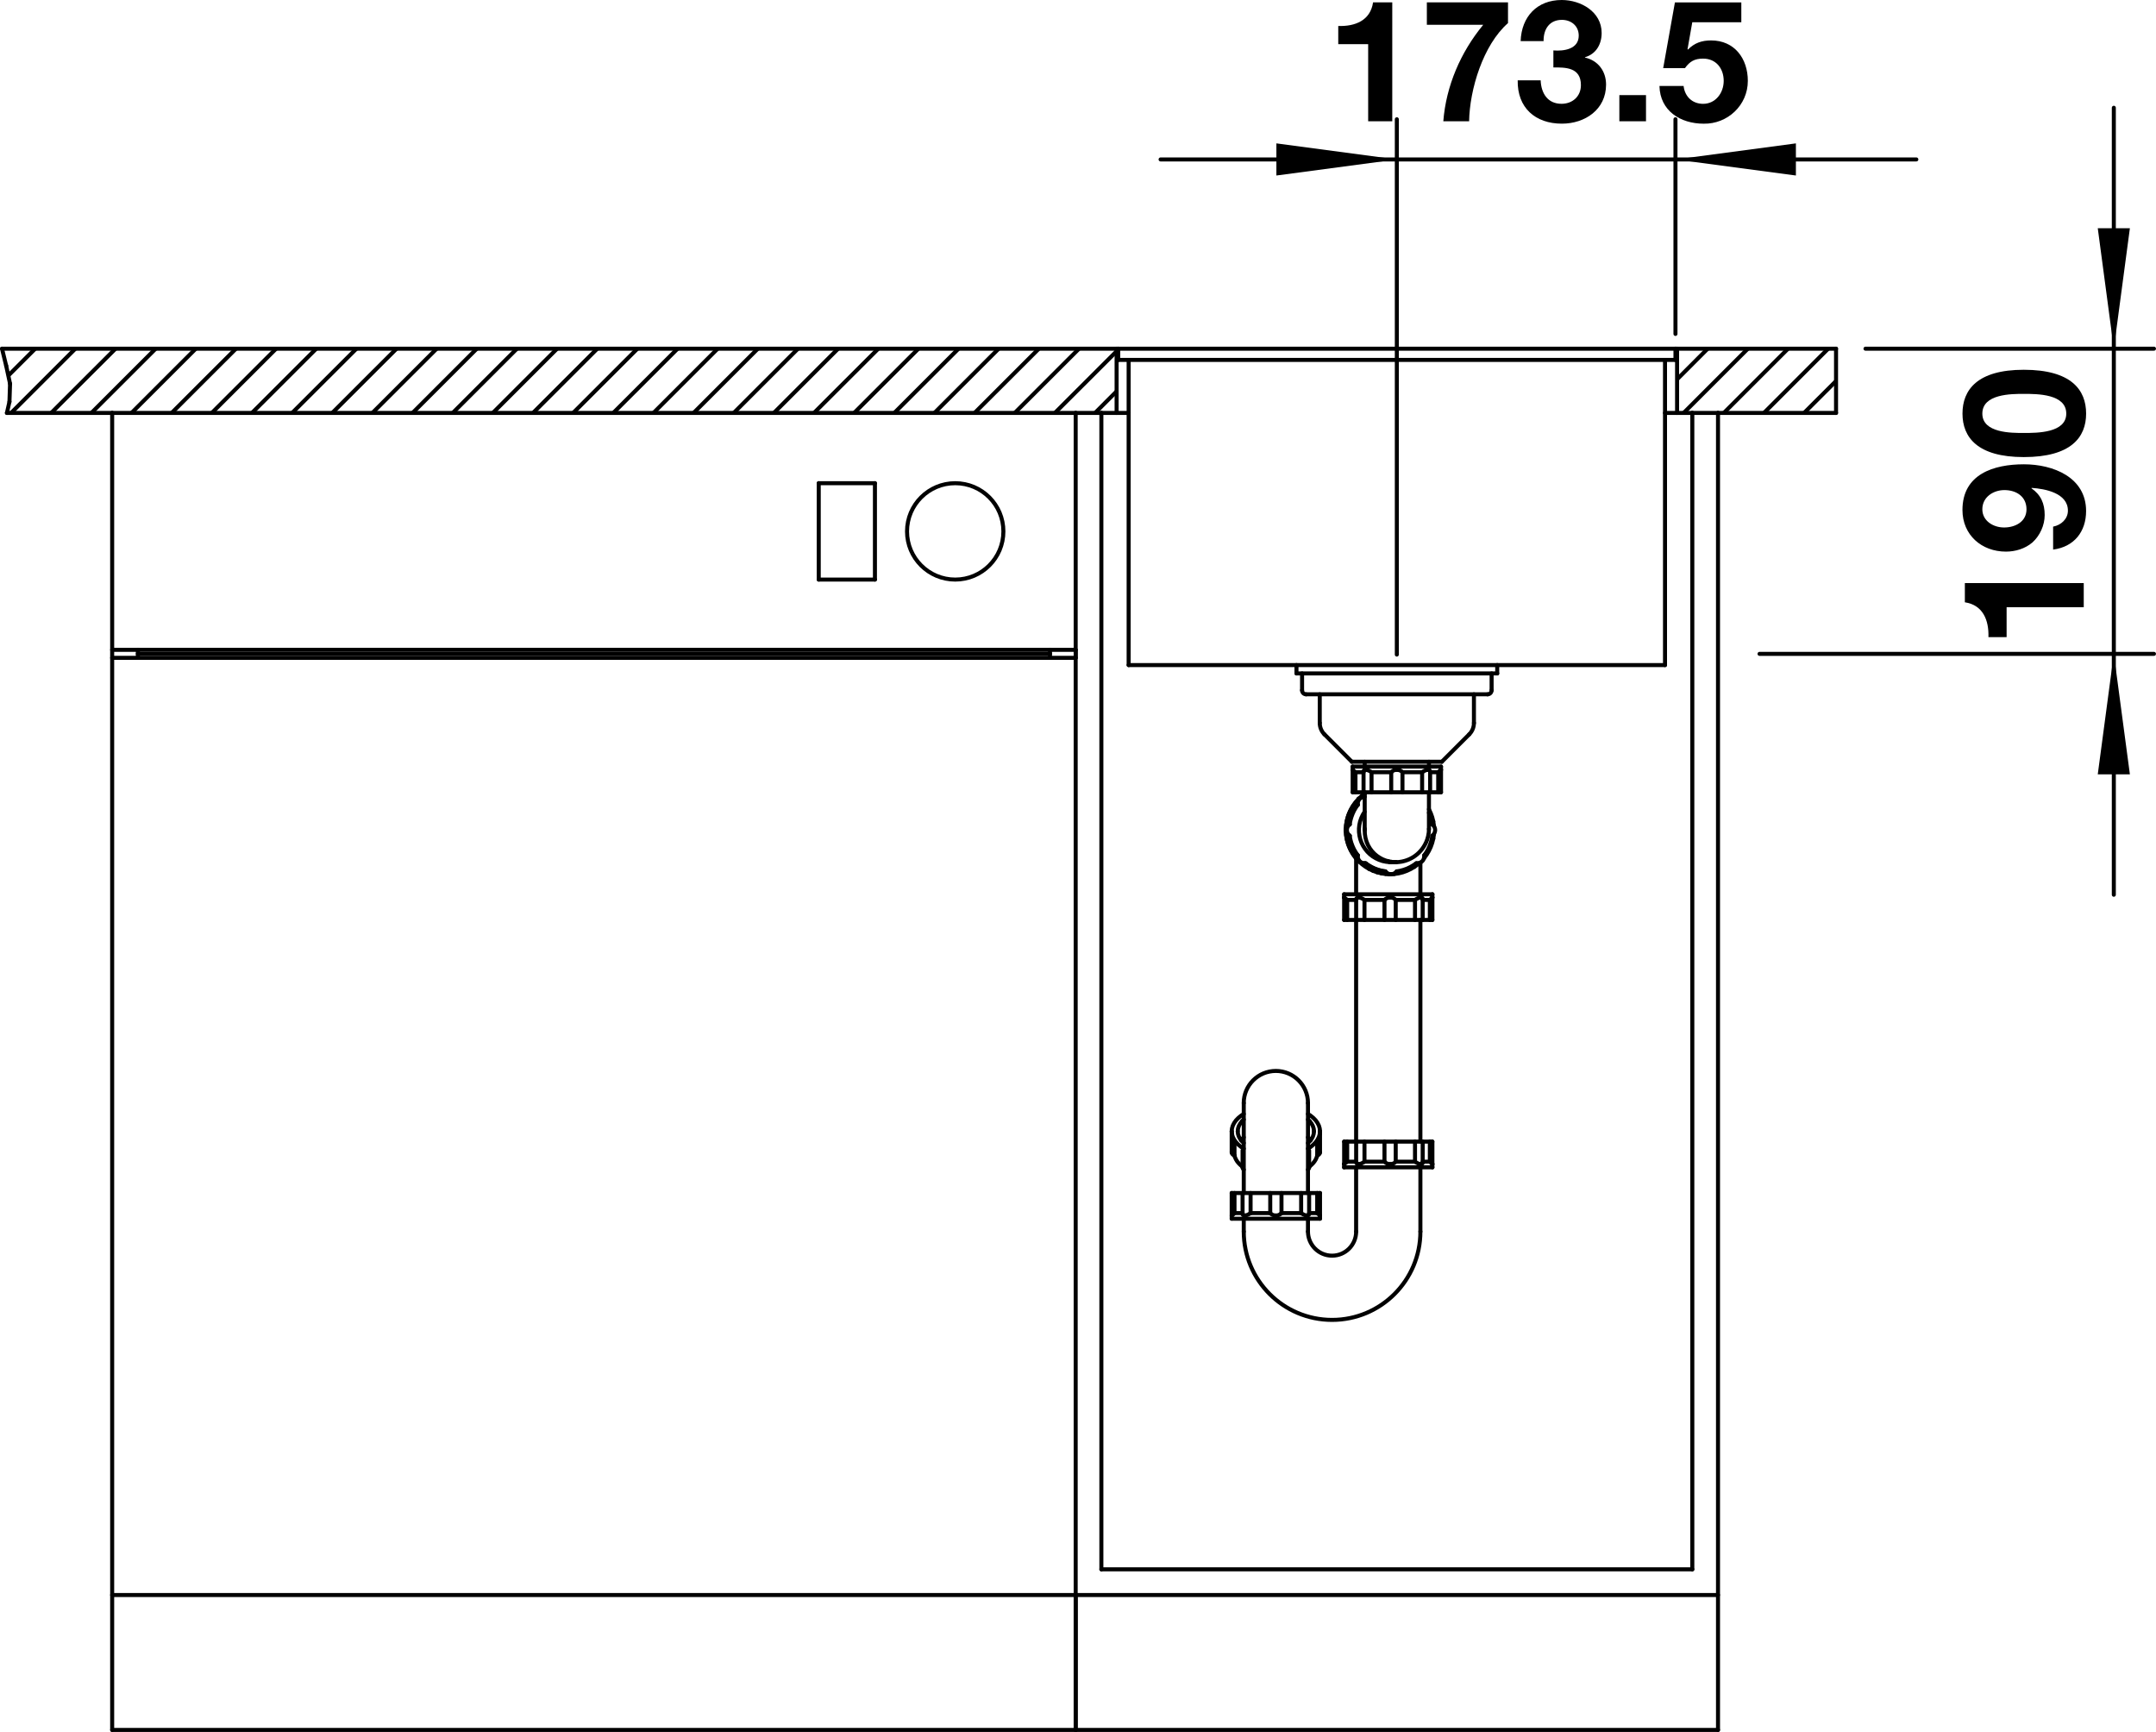 <?xml version="1.0" encoding="utf-8"?>
<!-- Generator: Adobe Illustrator 15.0.0, SVG Export Plug-In . SVG Version: 6.00 Build 0)  -->
<!DOCTYPE svg PUBLIC "-//W3C//DTD SVG 1.1//EN" "http://www.w3.org/Graphics/SVG/1.1/DTD/svg11.dtd">
<svg version="1.1" xmlns="http://www.w3.org/2000/svg" xmlns:xlink="http://www.w3.org/1999/xlink" x="0px" y="0px"
	 width="76.116px" height="61.135px" viewBox="0 0 76.116 61.135" enable-background="new 0 0 76.116 61.135" xml:space="preserve">
<g id="_x30_">
	<g>
		<g>
			<path d="M73.565,20.582v0.852h-2.723v1.055H70.2c0.02-0.594-0.191-1.133-0.832-1.229v-0.678H73.565z"/>
			<path d="M72.485,18.589c0.281-0.054,0.521-0.27,0.521-0.564c0-0.624-0.814-0.773-1.277-0.803l-0.012,0.012
				c0.336,0.234,0.469,0.54,0.469,0.948c0,0.359-0.168,0.726-0.432,0.965c-0.26,0.222-0.602,0.324-0.936,0.324
				c-0.859,0-1.535-0.587-1.535-1.469c0-1.271,1.109-1.613,2.17-1.613c1.031,0,2.195,0.456,2.195,1.649
				c0,0.726-0.42,1.265-1.164,1.361V18.589z M70.764,17.299c-0.391,0-0.779,0.246-0.779,0.678c0,0.408,0.383,0.642,0.768,0.642
				c0.395,0,0.791-0.204,0.791-0.642C71.543,17.521,71.178,17.299,70.764,17.299z"/>
			<path d="M69.284,14.599c0-0.839,0.527-1.547,2.164-1.547c1.674,0,2.201,0.708,2.201,1.547c0,0.833-0.527,1.535-2.201,1.535
				C69.811,16.134,69.284,15.433,69.284,14.599z M72.948,14.599c0-0.696-1.027-0.696-1.5-0.696c-0.438,0-1.463,0-1.463,0.696
				c0,0.689,1.025,0.684,1.463,0.684C71.92,15.283,72.948,15.283,72.948,14.599z"/>
		</g>
	</g>
	
		<line fill="none" stroke="#000000" stroke-width="0.142" stroke-linecap="round" stroke-linejoin="round" stroke-miterlimit="10" x1="62.119" y1="23.08" x2="76.044" y2="23.08"/>
	
		<line fill="none" stroke="#000000" stroke-width="0.142" stroke-linecap="round" stroke-linejoin="round" stroke-miterlimit="10" x1="65.86" y1="12.308" x2="76.044" y2="12.308"/>
	
		<line fill="none" stroke="#000000" stroke-width="0.142" stroke-linecap="round" stroke-linejoin="round" stroke-miterlimit="10" x1="74.627" y1="3.804" x2="74.627" y2="31.583"/>
	<polygon points="74.627,23.08 74.06,27.332 75.194,27.332 	"/>
	<polygon points="74.627,12.308 75.194,8.056 74.06,8.056 	"/>
	<g>
		<g>
			<path d="M49.154,4.281h-0.852V1.559h-1.056V0.917c0.594,0.019,1.134-0.191,1.229-0.833h0.678V4.281z"/>
			<path d="M53.239,0.815c-0.881,0.773-1.354,2.345-1.373,3.466h-0.911c0.097-1.247,0.612-2.44,1.409-3.406h-1.99V0.084h2.865V0.815
				z"/>
			<path d="M54.842,1.78c0.365,0.03,0.894-0.042,0.894-0.521c0-0.359-0.282-0.558-0.594-0.558c-0.432,0-0.653,0.318-0.647,0.75
				h-0.81C53.715,0.587,54.266,0,55.136,0c0.671,0,1.409,0.413,1.409,1.163c0,0.401-0.197,0.743-0.588,0.857v0.012
				c0.462,0.103,0.744,0.48,0.744,0.954c0,0.881-0.744,1.379-1.56,1.379c-0.941,0-1.577-0.563-1.56-1.529h0.811
				c0.018,0.456,0.246,0.828,0.737,0.828c0.384,0,0.684-0.259,0.684-0.66c0-0.636-0.558-0.624-0.972-0.624V1.78z"/>
			<path d="M57.17,3.357h0.941v0.924H57.17V3.357z"/>
			<path d="M61.477,0.785h-1.732l-0.168,0.953l0.012,0.013c0.234-0.234,0.486-0.324,0.822-0.324c0.826,0,1.295,0.642,1.295,1.428
				c0,0.863-0.72,1.528-1.56,1.511c-0.815,0-1.541-0.45-1.56-1.331h0.852c0.043,0.378,0.313,0.63,0.689,0.63
				c0.444,0,0.727-0.391,0.727-0.81c0-0.438-0.27-0.786-0.727-0.786c-0.305,0-0.473,0.102-0.641,0.336h-0.768l0.414-2.32h2.344
				V0.785z"/>
		</g>
	</g>
	
		<line fill="none" stroke="#000000" stroke-width="0.142" stroke-linecap="round" stroke-linejoin="round" stroke-miterlimit="10" x1="49.314" y1="23.105" x2="49.314" y2="4.21"/>
	
		<line fill="none" stroke="#000000" stroke-width="0.142" stroke-linecap="round" stroke-linejoin="round" stroke-miterlimit="10" x1="59.151" y1="11.787" x2="59.151" y2="4.21"/>
	
		<line fill="none" stroke="#000000" stroke-width="0.142" stroke-linecap="round" stroke-linejoin="round" stroke-miterlimit="10" x1="40.974" y1="5.628" x2="67.655" y2="5.628"/>
	<polygon points="49.314,5.628 45.062,5.061 45.062,6.195 	"/>
	<polygon points="59.151,5.628 63.403,6.195 63.403,5.061 	"/>
	
		<line fill="none" stroke="#000000" stroke-width="0.142" stroke-linecap="round" stroke-linejoin="round" stroke-miterlimit="10" x1="0.334" y1="14.18" x2="0.244" y2="14.576"/>
	
		<line fill="none" stroke="#000000" stroke-width="0.142" stroke-linecap="round" stroke-linejoin="round" stroke-miterlimit="10" x1="0.355" y1="13.545" x2="0.334" y2="14.18"/>
	
		<line fill="none" stroke="#000000" stroke-width="0.142" stroke-linecap="round" stroke-linejoin="round" stroke-miterlimit="10" x1="0.071" y1="12.308" x2="0.218" y2="12.91"/>
	
		<line fill="none" stroke="#000000" stroke-width="0.142" stroke-linecap="round" stroke-linejoin="round" stroke-miterlimit="10" x1="0.218" y1="12.91" x2="0.355" y2="13.545"/>
</g>
<g id="SPUELMASCHINE">
	
		<line fill="none" stroke="#000000" stroke-width="0.142" stroke-linecap="round" stroke-linejoin="round" stroke-miterlimit="10" x1="3.96" y1="61.064" x2="3.96" y2="14.576"/>
	
		<line fill="none" stroke="#000000" stroke-width="0.142" stroke-linecap="round" stroke-linejoin="round" stroke-miterlimit="10" x1="4.867" y1="22.938" x2="4.867" y2="23.221"/>
	
		<line fill="none" stroke="#000000" stroke-width="0.142" stroke-linecap="round" stroke-linejoin="round" stroke-miterlimit="10" x1="3.96" y1="61.064" x2="37.976" y2="61.064"/>
	
		<line fill="none" stroke="#000000" stroke-width="0.142" stroke-linecap="round" stroke-linejoin="round" stroke-miterlimit="10" x1="3.96" y1="56.301" x2="37.976" y2="56.301"/>
	
		<line fill="none" stroke="#000000" stroke-width="0.142" stroke-linecap="round" stroke-linejoin="round" stroke-miterlimit="10" x1="28.905" y1="17.056" x2="28.905" y2="20.458"/>
	
		<line fill="none" stroke="#000000" stroke-width="0.142" stroke-linecap="round" stroke-linejoin="round" stroke-miterlimit="10" x1="30.889" y1="20.458" x2="30.889" y2="17.056"/>
	
		<line fill="none" stroke="#000000" stroke-width="0.142" stroke-linecap="round" stroke-linejoin="round" stroke-miterlimit="10" x1="37.069" y1="22.938" x2="37.069" y2="23.221"/>
	
		<line fill="none" stroke="#000000" stroke-width="0.142" stroke-linecap="round" stroke-linejoin="round" stroke-miterlimit="10" x1="37.976" y1="61.064" x2="37.976" y2="14.576"/>
	
		<line fill="none" stroke="#000000" stroke-width="0.142" stroke-linecap="round" stroke-linejoin="round" stroke-miterlimit="10" x1="37.976" y1="23.221" x2="3.96" y2="23.221"/>
	
		<line fill="none" stroke="#000000" stroke-width="0.142" stroke-linecap="round" stroke-linejoin="round" stroke-miterlimit="10" x1="4.867" y1="23.08" x2="37.069" y2="23.08"/>
	
		<line fill="none" stroke="#000000" stroke-width="0.142" stroke-linecap="round" stroke-linejoin="round" stroke-miterlimit="10" x1="3.96" y1="22.938" x2="37.976" y2="22.938"/>
	
		<line fill="none" stroke="#000000" stroke-width="0.142" stroke-linecap="round" stroke-linejoin="round" stroke-miterlimit="10" x1="28.905" y1="20.458" x2="30.889" y2="20.458"/>
	
		<line fill="none" stroke="#000000" stroke-width="0.142" stroke-linecap="round" stroke-linejoin="round" stroke-miterlimit="10" x1="30.889" y1="17.056" x2="28.905" y2="17.056"/>
	
		<line fill="none" stroke="#000000" stroke-width="0.142" stroke-linecap="round" stroke-linejoin="round" stroke-miterlimit="10" x1="37.976" y1="14.576" x2="3.96" y2="14.576"/>
	
		<path fill="none" stroke="#000000" stroke-width="0.142" stroke-linecap="round" stroke-linejoin="round" stroke-miterlimit="10" d="
		M35.424,18.757c0-0.939-0.761-1.701-1.701-1.701c-0.939,0-1.701,0.762-1.701,1.701c0,0.939,0.762,1.701,1.701,1.701
		C34.664,20.458,35.424,19.696,35.424,18.757L35.424,18.757z"/>
</g>
<g id="UNTERSCHRANK">
	
		<line fill="none" stroke="#000000" stroke-width="0.142" stroke-linecap="round" stroke-linejoin="round" stroke-miterlimit="10" x1="37.976" y1="61.064" x2="60.653" y2="61.064"/>
	
		<line fill="none" stroke="#000000" stroke-width="0.142" stroke-linecap="round" stroke-linejoin="round" stroke-miterlimit="10" x1="60.653" y1="56.301" x2="37.976" y2="56.301"/>
	
		<line fill="none" stroke="#000000" stroke-width="0.142" stroke-linecap="round" stroke-linejoin="round" stroke-miterlimit="10" x1="38.883" y1="55.394" x2="59.746" y2="55.394"/>
	
		<line fill="none" stroke="#000000" stroke-width="0.142" stroke-linecap="round" stroke-linejoin="round" stroke-miterlimit="10" x1="37.976" y1="22.938" x2="37.976" y2="23.221"/>
	
		<line fill="none" stroke="#000000" stroke-width="0.142" stroke-linecap="round" stroke-linejoin="round" stroke-miterlimit="10" x1="37.976" y1="61.064" x2="37.976" y2="56.301"/>
	
		<line fill="none" stroke="#000000" stroke-width="0.142" stroke-linecap="round" stroke-linejoin="round" stroke-miterlimit="10" x1="38.883" y1="14.576" x2="38.883" y2="55.394"/>
	
		<line fill="none" stroke="#000000" stroke-width="0.142" stroke-linecap="round" stroke-linejoin="round" stroke-miterlimit="10" x1="60.653" y1="14.576" x2="59.746" y2="14.576"/>
	
		<line fill="none" stroke="#000000" stroke-width="0.142" stroke-linecap="round" stroke-linejoin="round" stroke-miterlimit="10" x1="38.883" y1="14.576" x2="37.976" y2="14.576"/>
	
		<line fill="none" stroke="#000000" stroke-width="0.142" stroke-linecap="round" stroke-linejoin="round" stroke-miterlimit="10" x1="59.746" y1="14.576" x2="59.746" y2="55.394"/>
	
		<line fill="none" stroke="#000000" stroke-width="0.142" stroke-linecap="round" stroke-linejoin="round" stroke-miterlimit="10" x1="60.653" y1="61.064" x2="60.653" y2="14.576"/>
</g>
<g id="ABLAUFGARNITUR">
	
		<polyline fill="none" stroke="#000000" stroke-width="0.142" stroke-linecap="round" stroke-linejoin="round" stroke-miterlimit="10" points="
		50.162,41.09 50.179,41.089 50.194,41.085 50.207,41.08 50.216,41.071 50.223,41.059 50.227,41.043 50.227,41.035 	"/>
	
		<polyline fill="none" stroke="#000000" stroke-width="0.142" stroke-linecap="round" stroke-linejoin="round" stroke-miterlimit="10" points="
		46.146,42.905 46.164,42.904 46.179,42.9 46.193,42.894 46.204,42.884 46.212,42.873 46.217,42.858 46.218,42.842 	"/>
	
		<polyline fill="none" stroke="#000000" stroke-width="0.142" stroke-linecap="round" stroke-linejoin="round" stroke-miterlimit="10" points="
		43.941,42.905 43.96,42.904 43.983,42.9 44.007,42.894 44.034,42.884 44.061,42.873 44.09,42.858 44.12,42.84 44.151,42.82 	"/>
	
		<polyline fill="none" stroke="#000000" stroke-width="0.142" stroke-linecap="round" stroke-linejoin="round" stroke-miterlimit="10" points="
		45.043,42.905 45.07,42.904 45.097,42.9 45.124,42.894 45.15,42.884 45.175,42.873 45.2,42.858 45.221,42.84 45.242,42.82 	"/>
	
		<line fill="none" stroke="#000000" stroke-width="0.142" stroke-linecap="round" stroke-linejoin="round" stroke-miterlimit="10" x1="43.484" y1="43.018" x2="46.602" y2="43.018"/>
	
		<line fill="none" stroke="#000000" stroke-width="0.142" stroke-linecap="round" stroke-linejoin="round" stroke-miterlimit="10" x1="44.845" y1="42.82" x2="44.151" y2="42.82"/>
	
		<line fill="none" stroke="#000000" stroke-width="0.142" stroke-linecap="round" stroke-linejoin="round" stroke-miterlimit="10" x1="43.583" y1="42.82" x2="43.868" y2="42.82"/>
	
		<line fill="none" stroke="#000000" stroke-width="0.142" stroke-linecap="round" stroke-linejoin="round" stroke-miterlimit="10" x1="45.242" y1="42.82" x2="45.936" y2="42.82"/>
	
		<line fill="none" stroke="#000000" stroke-width="0.142" stroke-linecap="round" stroke-linejoin="round" stroke-miterlimit="10" x1="46.218" y1="42.82" x2="46.503" y2="42.82"/>
	
		<line fill="none" stroke="#000000" stroke-width="0.142" stroke-linecap="round" stroke-linejoin="round" stroke-miterlimit="10" x1="43.484" y1="42.111" x2="46.602" y2="42.111"/>
	
		<polyline fill="none" stroke="#000000" stroke-width="0.142" stroke-linecap="round" stroke-linejoin="round" stroke-miterlimit="10" points="
		47.959,41.09 47.98,41.089 48.003,41.085 48.028,41.08 48.054,41.071 48.083,41.059 48.112,41.043 48.142,41.026 48.172,41.005 	
		"/>
	
		<polyline fill="none" stroke="#000000" stroke-width="0.142" stroke-linecap="round" stroke-linejoin="round" stroke-miterlimit="10" points="
		49.081,41.09 49.108,41.089 49.134,41.085 49.161,41.08 49.186,41.071 49.211,41.059 49.235,41.043 49.256,41.026 49.275,41.005 	
		"/>
	
		<line fill="none" stroke="#000000" stroke-width="0.142" stroke-linecap="round" stroke-linejoin="round" stroke-miterlimit="10" x1="47.453" y1="41.205" x2="50.571" y2="41.205"/>
	
		<line fill="none" stroke="#000000" stroke-width="0.142" stroke-linecap="round" stroke-linejoin="round" stroke-miterlimit="10" x1="47.561" y1="41.005" x2="47.879" y2="41.005"/>
	
		<line fill="none" stroke="#000000" stroke-width="0.142" stroke-linecap="round" stroke-linejoin="round" stroke-miterlimit="10" x1="48.172" y1="41.005" x2="48.878" y2="41.005"/>
	
		<line fill="none" stroke="#000000" stroke-width="0.142" stroke-linecap="round" stroke-linejoin="round" stroke-miterlimit="10" x1="49.275" y1="41.005" x2="49.956" y2="41.005"/>
	
		<line fill="none" stroke="#000000" stroke-width="0.142" stroke-linecap="round" stroke-linejoin="round" stroke-miterlimit="10" x1="50.227" y1="41.005" x2="50.48" y2="41.005"/>
	
		<line fill="none" stroke="#000000" stroke-width="0.142" stroke-linecap="round" stroke-linejoin="round" stroke-miterlimit="10" x1="47.454" y1="40.297" x2="50.569" y2="40.297"/>
	
		<polyline fill="none" stroke="#000000" stroke-width="0.142" stroke-linecap="round" stroke-linejoin="round" stroke-miterlimit="10" points="
		49.307,30.759 49.432,30.737 49.553,30.704 49.672,30.661 49.787,30.607 49.896,30.544 50,30.472 	"/>
	
		<line fill="none" stroke="#000000" stroke-width="0.142" stroke-linecap="round" stroke-linejoin="round" stroke-miterlimit="10" x1="47.454" y1="41.09" x2="47.455" y2="41.09"/>
	
		<polyline fill="none" stroke="#000000" stroke-width="0.142" stroke-linecap="round" stroke-linejoin="round" stroke-miterlimit="10" points="
		43.583,40.79 43.548,40.771 43.521,40.75 43.5,40.727 43.489,40.702 43.484,40.676 	"/>
	
		<polyline fill="none" stroke="#000000" stroke-width="0.142" stroke-linecap="round" stroke-linejoin="round" stroke-miterlimit="10" points="
		45.936,42.82 45.976,42.847 46.016,42.869 46.053,42.885 46.088,42.896 46.119,42.903 46.146,42.905 	"/>
	
		<polyline fill="none" stroke="#000000" stroke-width="0.142" stroke-linecap="round" stroke-linejoin="round" stroke-miterlimit="10" points="
		49.226,30.85 49.377,30.828 49.526,30.791 49.669,30.739 49.807,30.674 49.939,30.595 	"/>
	
		<polyline fill="none" stroke="#000000" stroke-width="0.142" stroke-linecap="round" stroke-linejoin="round" stroke-miterlimit="10" points="
		49.109,30.857 49.155,30.854 49.199,30.841 49.24,30.821 49.275,30.793 49.307,30.759 	"/>
	
		<polyline fill="none" stroke="#000000" stroke-width="0.142" stroke-linecap="round" stroke-linejoin="round" stroke-miterlimit="10" points="
		47.959,31.68 47.94,31.681 47.923,31.685 47.909,31.691 47.897,31.7 47.887,31.712 47.881,31.727 47.878,31.744 	"/>
	
		<line fill="none" stroke="#000000" stroke-width="0.142" stroke-linecap="round" stroke-linejoin="round" stroke-miterlimit="10" x1="48.182" y1="30.474" x2="48.217" y2="30.472"/>
	
		<polyline fill="none" stroke="#000000" stroke-width="0.142" stroke-linecap="round" stroke-linejoin="round" stroke-miterlimit="10" points="
		50.162,31.68 50.143,31.681 50.122,31.685 50.098,31.691 50.073,31.7 50.044,31.712 50.016,31.727 49.986,31.744 49.956,31.765 	
		"/>
	
		<line fill="none" stroke="#000000" stroke-width="0.142" stroke-linecap="round" stroke-linejoin="round" stroke-miterlimit="10" x1="49.149" y1="30.854" x2="49.226" y2="30.85"/>
	
		<polyline fill="none" stroke="#000000" stroke-width="0.142" stroke-linecap="round" stroke-linejoin="round" stroke-miterlimit="10" points="
		49.081,31.68 49.054,31.681 49.027,31.685 49,31.691 48.973,31.7 48.948,31.712 48.922,31.727 48.899,31.744 48.878,31.765 	"/>
	
		<polyline fill="none" stroke="#000000" stroke-width="0.142" stroke-linecap="round" stroke-linejoin="round" stroke-miterlimit="10" points="
		50.035,30.474 50.046,30.474 50.091,30.467 50.135,30.453 50.174,30.43 50.209,30.401 50.24,30.366 50.261,30.326 50.276,30.282 
		50.283,30.238 50.281,30.191 	"/>
	
		<polyline fill="none" stroke="#000000" stroke-width="0.142" stroke-linecap="round" stroke-linejoin="round" stroke-miterlimit="10" points="
		49.293,30.432 49.307,30.432 49.368,30.429 49.429,30.422 49.489,30.413 49.549,30.399 49.609,30.383 49.669,30.363 49.729,30.34 
		49.79,30.312 49.85,30.28 49.911,30.244 49.97,30.202 50.031,30.154 50.09,30.1 50.148,30.039 50.204,29.973 50.255,29.9 
		50.305,29.818 50.35,29.727 50.389,29.625 50.42,29.511 50.442,29.383 50.448,29.262 	"/>
	
		<line fill="none" stroke="#000000" stroke-width="0.142" stroke-linecap="round" stroke-linejoin="round" stroke-miterlimit="10" x1="50.569" y1="32.473" x2="47.454" y2="32.473"/>
	
		<line fill="none" stroke="#000000" stroke-width="0.142" stroke-linecap="round" stroke-linejoin="round" stroke-miterlimit="10" x1="48.878" y1="31.765" x2="48.172" y2="31.765"/>
	
		<line fill="none" stroke="#000000" stroke-width="0.142" stroke-linecap="round" stroke-linejoin="round" stroke-miterlimit="10" x1="47.879" y1="31.765" x2="47.561" y2="31.765"/>
	
		<line fill="none" stroke="#000000" stroke-width="0.142" stroke-linecap="round" stroke-linejoin="round" stroke-miterlimit="10" x1="49.275" y1="31.765" x2="49.956" y2="31.765"/>
	
		<line fill="none" stroke="#000000" stroke-width="0.142" stroke-linecap="round" stroke-linejoin="round" stroke-miterlimit="10" x1="50.227" y1="31.765" x2="50.48" y2="31.765"/>
	
		<line fill="none" stroke="#000000" stroke-width="0.142" stroke-linecap="round" stroke-linejoin="round" stroke-miterlimit="10" x1="47.453" y1="31.566" x2="50.571" y2="31.566"/>
	
		<line fill="none" stroke="#000000" stroke-width="0.142" stroke-linecap="round" stroke-linejoin="round" stroke-miterlimit="10" x1="48.879" y1="30.759" x2="48.911" y2="30.759"/>
	
		<polyline fill="none" stroke="#000000" stroke-width="0.142" stroke-linecap="round" stroke-linejoin="round" stroke-miterlimit="10" points="
		46.177,39.321 46.262,39.375 46.363,39.457 46.448,39.544 46.514,39.637 46.563,39.734 46.592,39.833 46.602,39.933 	"/>
	
		<polyline fill="none" stroke="#000000" stroke-width="0.142" stroke-linecap="round" stroke-linejoin="round" stroke-miterlimit="10" points="
		43.868,41.186 43.797,41.127 43.735,41.065 43.681,41 43.638,40.931 43.605,40.862 43.583,40.79 	"/>
	
		<line fill="none" stroke="#000000" stroke-width="0.142" stroke-linecap="round" stroke-linejoin="round" stroke-miterlimit="10" x1="46.592" y1="42.896" x2="46.6" y2="42.903"/>
	
		<polyline fill="none" stroke="#000000" stroke-width="0.142" stroke-linecap="round" stroke-linejoin="round" stroke-miterlimit="10" points="
		46.503,42.82 46.534,42.847 46.559,42.869 46.592,42.896 	"/>
	
		<polyline fill="none" stroke="#000000" stroke-width="0.142" stroke-linecap="round" stroke-linejoin="round" stroke-miterlimit="10" points="
		44.845,42.82 44.872,42.847 44.903,42.869 44.937,42.885 44.972,42.896 45.007,42.903 45.043,42.905 	"/>
	
		<polyline fill="none" stroke="#000000" stroke-width="0.142" stroke-linecap="round" stroke-linejoin="round" stroke-miterlimit="10" points="
		48.211,27.173 48.194,27.174 48.178,27.178 48.165,27.184 48.154,27.193 48.145,27.205 48.14,27.22 48.139,27.235 	"/>
	
		<polyline fill="none" stroke="#000000" stroke-width="0.142" stroke-linecap="round" stroke-linejoin="round" stroke-miterlimit="10" points="
		50.417,27.173 50.397,27.174 50.375,27.178 50.35,27.184 50.325,27.193 50.296,27.205 50.267,27.22 50.238,27.237 50.207,27.258 	
		"/>
	
		<polyline fill="none" stroke="#000000" stroke-width="0.142" stroke-linecap="round" stroke-linejoin="round" stroke-miterlimit="10" points="
		49.314,27.173 49.288,27.174 49.26,27.178 49.234,27.184 49.208,27.193 49.182,27.205 49.159,27.22 49.136,27.237 49.116,27.258 	
		"/>
	
		<polyline fill="none" stroke="#000000" stroke-width="0.142" stroke-linecap="round" stroke-linejoin="round" stroke-miterlimit="10" points="
		48.182,28.124 48.17,28.124 48.125,28.13 48.083,28.145 48.042,28.167 48.007,28.196 47.978,28.231 47.956,28.271 47.941,28.315 
		47.935,28.36 47.937,28.406 	"/>
	
		<polyline fill="none" stroke="#000000" stroke-width="0.142" stroke-linecap="round" stroke-linejoin="round" stroke-miterlimit="10" points="
		48.15,28.124 48.144,28.124 48.103,28.128 48.065,28.138 48.03,28.153 47.999,28.173 47.972,28.196 	"/>
	
		<line fill="none" stroke="#000000" stroke-width="0.142" stroke-linecap="round" stroke-linejoin="round" stroke-miterlimit="10" x1="49.277" y1="30.433" x2="49.293" y2="30.433"/>
	
		<line fill="none" stroke="#000000" stroke-width="0.142" stroke-linecap="round" stroke-linejoin="round" stroke-miterlimit="10" x1="49.109" y1="30.433" x2="49.277" y2="30.433"/>
	
		<line fill="none" stroke="#000000" stroke-width="0.142" stroke-linecap="round" stroke-linejoin="round" stroke-miterlimit="10" x1="47.905" y1="30.191" x2="47.937" y2="30.191"/>
	
		<line fill="none" stroke="#000000" stroke-width="0.142" stroke-linecap="round" stroke-linejoin="round" stroke-miterlimit="10" x1="47.618" y1="29.497" x2="47.65" y2="29.497"/>
	
		<line fill="none" stroke="#000000" stroke-width="0.142" stroke-linecap="round" stroke-linejoin="round" stroke-miterlimit="10" x1="47.618" y1="29.1" x2="47.65" y2="29.1"/>
	
		<line fill="none" stroke="#000000" stroke-width="0.142" stroke-linecap="round" stroke-linejoin="round" stroke-miterlimit="10" x1="47.905" y1="28.406" x2="47.937" y2="28.406"/>
	
		<line fill="none" stroke="#000000" stroke-width="0.142" stroke-linecap="round" stroke-linejoin="round" stroke-miterlimit="10" x1="50.874" y1="27.966" x2="47.755" y2="27.966"/>
	
		<line fill="none" stroke="#000000" stroke-width="0.142" stroke-linecap="round" stroke-linejoin="round" stroke-miterlimit="10" x1="49.109" y1="30.433" x2="49.058" y2="30.432"/>
	
		<line fill="none" stroke="#000000" stroke-width="0.142" stroke-linecap="round" stroke-linejoin="round" stroke-miterlimit="10" x1="49.226" y1="30.432" x2="49.277" y2="30.433"/>
	
		<line fill="none" stroke="#000000" stroke-width="0.142" stroke-linecap="round" stroke-linejoin="round" stroke-miterlimit="10" x1="48.92" y1="30.85" x2="49.069" y2="30.857"/>
	
		<line fill="none" stroke="#000000" stroke-width="0.142" stroke-linecap="round" stroke-linejoin="round" stroke-miterlimit="10" x1="50" y1="30.472" x2="50.035" y2="30.474"/>
	
		<line fill="none" stroke="#000000" stroke-width="0.142" stroke-linecap="round" stroke-linejoin="round" stroke-miterlimit="10" x1="49.121" y1="30.422" x2="49.226" y2="30.432"/>
	
		<polyline fill="none" stroke="#000000" stroke-width="0.142" stroke-linecap="round" stroke-linejoin="round" stroke-miterlimit="10" points="
		49.058,30.432 48.931,30.418 48.808,30.392 48.688,30.351 48.573,30.297 48.464,30.231 48.364,30.153 48.273,30.064 48.193,29.966 
		48.124,29.859 48.067,29.745 48.024,29.625 47.995,29.502 47.979,29.375 47.977,29.249 47.99,29.122 48.016,28.998 48.057,28.877 
		48.111,28.762 48.177,28.653 	"/>
	
		<line fill="none" stroke="#000000" stroke-width="0.142" stroke-linecap="round" stroke-linejoin="round" stroke-miterlimit="10" x1="48.77" y1="30.828" x2="48.92" y2="30.85"/>
	
		<polyline fill="none" stroke="#000000" stroke-width="0.142" stroke-linecap="round" stroke-linejoin="round" stroke-miterlimit="10" points="
		49.956,41.005 49.997,41.033 50.036,41.054 50.073,41.071 50.106,41.083 50.136,41.088 50.162,41.09 	"/>
	
		<polyline fill="none" stroke="#000000" stroke-width="0.142" stroke-linecap="round" stroke-linejoin="round" stroke-miterlimit="10" points="
		46.177,40.145 46.235,40.201 46.271,40.247 	"/>
	
		<line fill="none" stroke="#000000" stroke-width="0.142" stroke-linecap="round" stroke-linejoin="round" stroke-miterlimit="10" x1="46.177" y1="39.518" x2="46.235" y2="39.574"/>
	
		<polyline fill="none" stroke="#000000" stroke-width="0.142" stroke-linecap="round" stroke-linejoin="round" stroke-miterlimit="10" points="
		43.91,41.286 43.889,41.265 43.875,41.24 43.869,41.214 43.868,41.208 	"/>
	
		<polyline fill="none" stroke="#000000" stroke-width="0.142" stroke-linecap="round" stroke-linejoin="round" stroke-miterlimit="10" points="
		47.972,28.196 47.954,28.216 47.938,28.239 47.925,28.263 47.915,28.289 47.907,28.316 47.903,28.346 47.902,28.375 47.905,28.406 
			"/>
	
		<line fill="none" stroke="#000000" stroke-width="0.142" stroke-linecap="round" stroke-linejoin="round" stroke-miterlimit="10" x1="51.87" y1="25.921" x2="50.902" y2="26.889"/>
	
		<polyline fill="none" stroke="#000000" stroke-width="0.142" stroke-linecap="round" stroke-linejoin="round" stroke-miterlimit="10" points="
		47.65,29.1 47.616,29.132 47.588,29.168 47.568,29.209 47.555,29.253 47.551,29.299 47.555,29.344 47.568,29.388 47.588,29.43 
		47.616,29.465 47.65,29.497 	"/>
	
		<polyline fill="none" stroke="#000000" stroke-width="0.142" stroke-linecap="round" stroke-linejoin="round" stroke-miterlimit="10" points="
		47.972,28.196 48.085,28.094 48.18,28.023 	"/>
	
		<polyline fill="none" stroke="#000000" stroke-width="0.142" stroke-linecap="round" stroke-linejoin="round" stroke-miterlimit="10" points="
		47.967,28.196 48.097,28.08 48.178,28.022 	"/>
	
		<polyline fill="none" stroke="#000000" stroke-width="0.142" stroke-linecap="round" stroke-linejoin="round" stroke-miterlimit="10" points="
		50.819,27.22 50.798,27.237 50.775,27.258 	"/>
	
		<polyline fill="none" stroke="#000000" stroke-width="0.142" stroke-linecap="round" stroke-linejoin="round" stroke-miterlimit="10" points="
		47.618,29.1 47.586,29.127 47.561,29.159 47.541,29.192 47.527,29.228 47.518,29.263 47.516,29.299 	"/>
	
		<line fill="none" stroke="#000000" stroke-width="0.142" stroke-linecap="round" stroke-linejoin="round" stroke-miterlimit="10" x1="50.849" y1="27.193" x2="50.819" y2="27.22"/>
	
		<line fill="none" stroke="#000000" stroke-width="0.142" stroke-linecap="round" stroke-linejoin="round" stroke-miterlimit="10" x1="50.872" y1="27.174" x2="50.849" y2="27.193"/>
	
		<line fill="none" stroke="#000000" stroke-width="0.142" stroke-linecap="round" stroke-linejoin="round" stroke-miterlimit="10" x1="50.874" y1="27.173" x2="50.872" y2="27.174"/>
	
		<line fill="none" stroke="#000000" stroke-width="0.142" stroke-linecap="round" stroke-linejoin="round" stroke-miterlimit="10" x1="49.939" y1="30.595" x2="50.061" y2="30.504"/>
	
		<line fill="none" stroke="#000000" stroke-width="0.142" stroke-linecap="round" stroke-linejoin="round" stroke-miterlimit="10" x1="47.455" y1="31.68" x2="47.454" y2="31.68"/>
	
		<line fill="none" stroke="#000000" stroke-width="0.142" stroke-linecap="round" stroke-linejoin="round" stroke-miterlimit="10" x1="47.854" y1="27.258" x2="48.139" y2="27.258"/>
	
		<line fill="none" stroke="#000000" stroke-width="0.142" stroke-linecap="round" stroke-linejoin="round" stroke-miterlimit="10" x1="48.421" y1="27.258" x2="49.116" y2="27.258"/>
	
		<line fill="none" stroke="#000000" stroke-width="0.142" stroke-linecap="round" stroke-linejoin="round" stroke-miterlimit="10" x1="49.513" y1="27.258" x2="50.207" y2="27.258"/>
	
		<line fill="none" stroke="#000000" stroke-width="0.142" stroke-linecap="round" stroke-linejoin="round" stroke-miterlimit="10" x1="50.49" y1="27.258" x2="50.775" y2="27.258"/>
	
		<line fill="none" stroke="#000000" stroke-width="0.142" stroke-linecap="round" stroke-linejoin="round" stroke-miterlimit="10" x1="47.755" y1="27.059" x2="50.874" y2="27.059"/>
	
		<line fill="none" stroke="#000000" stroke-width="0.142" stroke-linecap="round" stroke-linejoin="round" stroke-miterlimit="10" x1="47.727" y1="26.889" x2="50.902" y2="26.889"/>
	
		<line fill="none" stroke="#000000" stroke-width="0.142" stroke-linecap="round" stroke-linejoin="round" stroke-miterlimit="10" x1="49.015" y1="30.401" x2="49.121" y2="30.422"/>
	
		<polyline fill="none" stroke="#000000" stroke-width="0.142" stroke-linecap="round" stroke-linejoin="round" stroke-miterlimit="10" points="
		49.002,30.847 49.039,30.855 49.069,30.857 	"/>
	
		<line fill="none" stroke="#000000" stroke-width="0.142" stroke-linecap="round" stroke-linejoin="round" stroke-miterlimit="10" x1="48.622" y1="30.791" x2="48.77" y2="30.828"/>
	
		<line fill="none" stroke="#000000" stroke-width="0.142" stroke-linecap="round" stroke-linejoin="round" stroke-miterlimit="10" x1="48.477" y1="30.739" x2="48.622" y2="30.791"/>
	
		<polyline fill="none" stroke="#000000" stroke-width="0.142" stroke-linecap="round" stroke-linejoin="round" stroke-miterlimit="10" points="
		50.48,41.005 50.533,41.054 50.55,41.071 50.563,41.083 	"/>
	
		<polyline fill="none" stroke="#000000" stroke-width="0.142" stroke-linecap="round" stroke-linejoin="round" stroke-miterlimit="10" points="
		48.878,41.005 48.907,41.033 48.939,41.054 48.973,41.071 49.009,41.083 49.045,41.088 49.081,41.09 	"/>
	
		<line fill="none" stroke="#000000" stroke-width="0.142" stroke-linecap="round" stroke-linejoin="round" stroke-miterlimit="10" x1="50.571" y1="41.09" x2="50.562" y2="41.083"/>
	
		<polyline fill="none" stroke="#000000" stroke-width="0.142" stroke-linecap="round" stroke-linejoin="round" stroke-miterlimit="10" points="
		46.235,39.574 46.302,39.659 46.35,39.748 46.379,39.839 46.389,39.933 	"/>
	
		<polyline fill="none" stroke="#000000" stroke-width="0.142" stroke-linecap="round" stroke-linejoin="round" stroke-miterlimit="10" points="
		43.697,39.933 43.707,40.026 43.736,40.118 43.785,40.207 43.851,40.292 43.91,40.347 	"/>
	
		<line fill="none" stroke="#000000" stroke-width="0.142" stroke-linecap="round" stroke-linejoin="round" stroke-miterlimit="10" x1="43.484" y1="39.933" x2="43.494" y2="40.033"/>
	
		<polyline fill="none" stroke="#000000" stroke-width="0.142" stroke-linecap="round" stroke-linejoin="round" stroke-miterlimit="10" points="
		43.868,42.842 43.873,42.869 43.882,42.885 43.898,42.896 43.917,42.903 43.941,42.905 	"/>
	
		<line fill="none" stroke="#000000" stroke-width="0.142" stroke-linecap="round" stroke-linejoin="round" stroke-miterlimit="10" x1="43.484" y1="39.933" x2="43.484" y2="40.676"/>
	
		<line fill="none" stroke="#000000" stroke-width="0.142" stroke-linecap="round" stroke-linejoin="round" stroke-miterlimit="10" x1="43.484" y1="43.018" x2="43.484" y2="42.111"/>
	
		<line fill="none" stroke="#000000" stroke-width="0.142" stroke-linecap="round" stroke-linejoin="round" stroke-miterlimit="10" x1="43.583" y1="40.335" x2="43.583" y2="40.79"/>
	
		<line fill="none" stroke="#000000" stroke-width="0.142" stroke-linecap="round" stroke-linejoin="round" stroke-miterlimit="10" x1="43.583" y1="42.82" x2="43.583" y2="42.111"/>
	
		<polyline fill="none" stroke="#000000" stroke-width="0.142" stroke-linecap="round" stroke-linejoin="round" stroke-miterlimit="10" points="
		47.937,28.406 47.865,28.51 47.801,28.62 47.749,28.734 47.706,28.853 47.672,28.975 47.65,29.1 	"/>
	
		<line fill="none" stroke="#000000" stroke-width="0.142" stroke-linecap="round" stroke-linejoin="round" stroke-miterlimit="10" x1="50.273" y1="30.293" x2="50.278" y2="30.288"/>
	
		<line fill="none" stroke="#000000" stroke-width="0.142" stroke-linecap="round" stroke-linejoin="round" stroke-miterlimit="10" x1="50.571" y1="31.68" x2="50.561" y2="31.689"/>
	
		<line fill="none" stroke="#000000" stroke-width="0.142" stroke-linecap="round" stroke-linejoin="round" stroke-miterlimit="10" x1="50.563" y1="31.688" x2="50.55" y2="31.7"/>
	
		<line fill="none" stroke="#000000" stroke-width="0.142" stroke-linecap="round" stroke-linejoin="round" stroke-miterlimit="10" x1="50.55" y1="31.7" x2="50.538" y2="31.712"/>
	
		<polyline fill="none" stroke="#000000" stroke-width="0.142" stroke-linecap="round" stroke-linejoin="round" stroke-miterlimit="10" points="
		50.568,29.497 50.602,29.465 50.629,29.43 50.649,29.388 50.662,29.344 50.667,29.299 50.662,29.253 50.649,29.209 50.629,29.168 
		50.602,29.132 50.568,29.1 	"/>
	
		<line fill="none" stroke="#000000" stroke-width="0.142" stroke-linecap="round" stroke-linejoin="round" stroke-miterlimit="10" x1="50.538" y1="31.712" x2="50.48" y2="31.765"/>
	
		<line fill="none" stroke="#000000" stroke-width="0.142" stroke-linecap="round" stroke-linejoin="round" stroke-miterlimit="10" x1="50.061" y1="30.504" x2="50.108" y2="30.462"/>
	
		<polyline fill="none" stroke="#000000" stroke-width="0.142" stroke-linecap="round" stroke-linejoin="round" stroke-miterlimit="10" points="
		43.91,39.321 43.825,39.375 43.723,39.457 43.638,39.544 43.572,39.637 43.523,39.734 43.494,39.833 43.484,39.933 	"/>
	
		<line fill="none" stroke="#000000" stroke-width="0.142" stroke-linecap="round" stroke-linejoin="round" stroke-miterlimit="10" x1="46.111" y1="24.508" x2="52.517" y2="24.508"/>
	
		<line fill="none" stroke="#000000" stroke-width="0.142" stroke-linecap="round" stroke-linejoin="round" stroke-miterlimit="10" x1="48.339" y1="30.674" x2="48.477" y2="30.739"/>
	
		<polyline fill="none" stroke="#000000" stroke-width="0.142" stroke-linecap="round" stroke-linejoin="round" stroke-miterlimit="10" points="
		48.172,31.765 48.131,31.738 48.092,31.716 48.054,31.7 48.019,31.688 47.987,31.682 47.959,31.68 	"/>
	
		<polyline fill="none" stroke="#000000" stroke-width="0.142" stroke-linecap="round" stroke-linejoin="round" stroke-miterlimit="10" points="
		47.561,31.765 47.53,31.738 47.503,31.716 47.483,31.7 47.467,31.688 47.458,31.682 	"/>
	
		<polyline fill="none" stroke="#000000" stroke-width="0.142" stroke-linecap="round" stroke-linejoin="round" stroke-miterlimit="10" points="
		43.494,40.033 43.523,40.131 43.572,40.228 43.638,40.321 43.723,40.409 43.825,40.491 43.91,40.544 	"/>
	
		<line fill="none" stroke="#000000" stroke-width="0.142" stroke-linecap="round" stroke-linejoin="round" stroke-miterlimit="10" x1="43.868" y1="40.609" x2="43.868" y2="41.208"/>
	
		<line fill="none" stroke="#000000" stroke-width="0.142" stroke-linecap="round" stroke-linejoin="round" stroke-miterlimit="10" x1="43.868" y1="42.84" x2="43.868" y2="42.111"/>
	
		<line fill="none" stroke="#000000" stroke-width="0.142" stroke-linecap="round" stroke-linejoin="round" stroke-miterlimit="10" x1="43.91" y1="38.937" x2="43.91" y2="42.111"/>
	
		<line fill="none" stroke="#000000" stroke-width="0.142" stroke-linecap="round" stroke-linejoin="round" stroke-miterlimit="10" x1="43.91" y1="43.018" x2="43.91" y2="43.472"/>
	
		<line fill="none" stroke="#000000" stroke-width="0.142" stroke-linecap="round" stroke-linejoin="round" stroke-miterlimit="10" x1="44.151" y1="42.82" x2="44.151" y2="42.111"/>
	
		<line fill="none" stroke="#000000" stroke-width="0.142" stroke-linecap="round" stroke-linejoin="round" stroke-miterlimit="10" x1="44.845" y1="42.82" x2="44.845" y2="42.111"/>
	
		<line fill="none" stroke="#000000" stroke-width="0.142" stroke-linecap="round" stroke-linejoin="round" stroke-miterlimit="10" x1="45.242" y1="42.82" x2="45.242" y2="42.111"/>
	
		<line fill="none" stroke="#000000" stroke-width="0.142" stroke-linecap="round" stroke-linejoin="round" stroke-miterlimit="10" x1="45.936" y1="42.82" x2="45.936" y2="42.111"/>
	
		<line fill="none" stroke="#000000" stroke-width="0.142" stroke-linecap="round" stroke-linejoin="round" stroke-miterlimit="10" x1="45.969" y1="23.771" x2="45.969" y2="24.366"/>
	
		<line fill="none" stroke="#000000" stroke-width="0.142" stroke-linecap="round" stroke-linejoin="round" stroke-miterlimit="10" x1="46.177" y1="38.937" x2="46.177" y2="42.111"/>
	
		<line fill="none" stroke="#000000" stroke-width="0.142" stroke-linecap="round" stroke-linejoin="round" stroke-miterlimit="10" x1="46.177" y1="43.018" x2="46.177" y2="43.472"/>
	
		<line fill="none" stroke="#000000" stroke-width="0.142" stroke-linecap="round" stroke-linejoin="round" stroke-miterlimit="10" x1="46.218" y1="40.61" x2="46.218" y2="41.208"/>
	
		<line fill="none" stroke="#000000" stroke-width="0.142" stroke-linecap="round" stroke-linejoin="round" stroke-miterlimit="10" x1="46.218" y1="42.841" x2="46.218" y2="42.111"/>
	
		<line fill="none" stroke="#000000" stroke-width="0.142" stroke-linecap="round" stroke-linejoin="round" stroke-miterlimit="10" x1="46.503" y1="40.335" x2="46.503" y2="40.79"/>
	
		<line fill="none" stroke="#000000" stroke-width="0.142" stroke-linecap="round" stroke-linejoin="round" stroke-miterlimit="10" x1="46.503" y1="42.82" x2="46.503" y2="42.111"/>
	
		<line fill="none" stroke="#000000" stroke-width="0.142" stroke-linecap="round" stroke-linejoin="round" stroke-miterlimit="10" x1="46.593" y1="24.508" x2="46.593" y2="25.521"/>
	
		<line fill="none" stroke="#000000" stroke-width="0.142" stroke-linecap="round" stroke-linejoin="round" stroke-miterlimit="10" x1="46.602" y1="39.933" x2="46.602" y2="40.676"/>
	
		<line fill="none" stroke="#000000" stroke-width="0.142" stroke-linecap="round" stroke-linejoin="round" stroke-miterlimit="10" x1="46.602" y1="43.018" x2="46.602" y2="42.111"/>
	
		<polyline fill="none" stroke="#000000" stroke-width="0.142" stroke-linecap="round" stroke-linejoin="round" stroke-miterlimit="10" points="
		46.218,41.208 46.218,41.214 46.211,41.24 46.197,41.265 46.177,41.286 	"/>
	
		<polyline fill="none" stroke="#000000" stroke-width="0.142" stroke-linecap="round" stroke-linejoin="round" stroke-miterlimit="10" points="
		47.618,29.1 47.64,28.976 47.673,28.854 47.716,28.735 47.77,28.62 47.833,28.51 47.905,28.406 	"/>
	
		<polyline fill="none" stroke="#000000" stroke-width="0.142" stroke-linecap="round" stroke-linejoin="round" stroke-miterlimit="10" points="
		50.281,30.191 50.353,30.087 50.416,29.978 50.469,29.863 50.512,29.744 50.545,29.622 50.568,29.497 	"/>
	
		<polyline fill="none" stroke="#000000" stroke-width="0.142" stroke-linecap="round" stroke-linejoin="round" stroke-miterlimit="10" points="
		50.278,30.288 50.369,30.165 50.447,30.034 50.512,29.896 50.564,29.751 50.601,29.603 	"/>
	
		<polyline fill="none" stroke="#000000" stroke-width="0.142" stroke-linecap="round" stroke-linejoin="round" stroke-miterlimit="10" points="
		43.851,39.574 43.785,39.659 43.736,39.748 43.707,39.839 43.697,39.933 	"/>
	
		<line fill="none" stroke="#000000" stroke-width="0.142" stroke-linecap="round" stroke-linejoin="round" stroke-miterlimit="10" x1="43.91" y1="39.518" x2="43.851" y2="39.574"/>
	
		<polyline fill="none" stroke="#000000" stroke-width="0.142" stroke-linecap="round" stroke-linejoin="round" stroke-miterlimit="10" points="
		43.91,40.145 43.851,40.201 43.815,40.247 	"/>
	
		<polyline fill="none" stroke="#000000" stroke-width="0.142" stroke-linecap="round" stroke-linejoin="round" stroke-miterlimit="10" points="
		43.54,42.858 43.559,42.84 43.583,42.82 	"/>
	
		<line fill="none" stroke="#000000" stroke-width="0.142" stroke-linecap="round" stroke-linejoin="round" stroke-miterlimit="10" x1="43.508" y1="42.884" x2="43.54" y2="42.858"/>
	
		<line fill="none" stroke="#000000" stroke-width="0.142" stroke-linecap="round" stroke-linejoin="round" stroke-miterlimit="10" x1="43.486" y1="42.904" x2="43.508" y2="42.884"/>
	
		<line fill="none" stroke="#000000" stroke-width="0.142" stroke-linecap="round" stroke-linejoin="round" stroke-miterlimit="10" x1="43.484" y1="42.905" x2="43.486" y2="42.904"/>
	
		<polyline fill="none" stroke="#000000" stroke-width="0.142" stroke-linecap="round" stroke-linejoin="round" stroke-miterlimit="10" points="
		47.455,41.09 47.462,41.085 47.471,41.08 47.483,41.071 47.498,41.059 47.516,41.043 47.538,41.026 47.561,41.005 	"/>
	
		<polyline fill="none" stroke="#000000" stroke-width="0.142" stroke-linecap="round" stroke-linejoin="round" stroke-miterlimit="10" points="
		48.421,27.258 48.381,27.231 48.341,27.209 48.304,27.193 48.27,27.182 48.239,27.175 48.211,27.173 	"/>
	
		<polyline fill="none" stroke="#000000" stroke-width="0.142" stroke-linecap="round" stroke-linejoin="round" stroke-miterlimit="10" points="
		48.217,30.472 48.322,30.544 48.43,30.607 48.545,30.661 48.664,30.704 48.786,30.737 48.911,30.759 	"/>
	
		<polyline fill="none" stroke="#000000" stroke-width="0.142" stroke-linecap="round" stroke-linejoin="round" stroke-miterlimit="10" points="
		48.186,30.472 48.29,30.544 48.399,30.607 48.514,30.661 48.632,30.704 48.754,30.737 48.879,30.759 	"/>
	
		<line fill="none" stroke="#000000" stroke-width="0.142" stroke-linecap="round" stroke-linejoin="round" stroke-miterlimit="10" x1="47.967" y1="30.401" x2="47.97" y2="30.403"/>
	
		<polyline fill="none" stroke="#000000" stroke-width="0.142" stroke-linecap="round" stroke-linejoin="round" stroke-miterlimit="10" points="
		47.972,30.401 47.993,30.419 48.014,30.435 48.039,30.449 48.065,30.459 48.093,30.468 48.124,30.473 48.151,30.474 	"/>
	
		<polyline fill="none" stroke="#000000" stroke-width="0.142" stroke-linecap="round" stroke-linejoin="round" stroke-miterlimit="10" points="
		47.972,30.401 48.085,30.504 48.208,30.595 48.339,30.674 	"/>
	
		<polyline fill="none" stroke="#000000" stroke-width="0.142" stroke-linecap="round" stroke-linejoin="round" stroke-miterlimit="10" points="
		49.275,31.765 49.249,31.738 49.219,31.716 49.186,31.7 49.152,31.688 49.117,31.682 49.081,31.68 	"/>
	
		<polyline fill="none" stroke="#000000" stroke-width="0.142" stroke-linecap="round" stroke-linejoin="round" stroke-miterlimit="10" points="
		48.911,30.759 48.942,30.793 48.978,30.821 49.019,30.841 49.063,30.854 49.109,30.857 	"/>
	
		<polyline fill="none" stroke="#000000" stroke-width="0.142" stroke-linecap="round" stroke-linejoin="round" stroke-miterlimit="10" points="
		47.878,41.022 47.879,41.033 47.885,41.054 47.897,41.071 47.914,41.083 47.935,41.088 47.959,41.09 	"/>
	
		<polyline fill="none" stroke="#000000" stroke-width="0.142" stroke-linecap="round" stroke-linejoin="round" stroke-miterlimit="10" points="
		47.511,29.299 47.521,29.474 47.55,29.646 47.598,29.813 47.666,29.975 47.75,30.128 47.851,30.271 47.967,30.401 	"/>
	
		<polyline fill="none" stroke="#000000" stroke-width="0.142" stroke-linecap="round" stroke-linejoin="round" stroke-miterlimit="10" points="
		47.516,29.299 47.517,29.326 47.522,29.353 47.53,29.379 47.541,29.405 47.555,29.431 47.573,29.455 47.594,29.477 47.618,29.497 	
		"/>
	
		<polyline fill="none" stroke="#000000" stroke-width="0.142" stroke-linecap="round" stroke-linejoin="round" stroke-miterlimit="10" points="
		47.516,29.299 47.523,29.452 47.545,29.603 47.583,29.751 47.634,29.896 47.7,30.034 47.779,30.165 47.87,30.288 47.972,30.401 	
		"/>
	
		<polyline fill="none" stroke="#000000" stroke-width="0.142" stroke-linecap="round" stroke-linejoin="round" stroke-miterlimit="10" points="
		48.181,29.299 48.186,29.439 48.207,29.576 48.244,29.707 48.295,29.829 48.36,29.942 48.435,30.043 48.519,30.133 48.61,30.21 
		48.707,30.275 48.806,30.329 48.91,30.371 49.015,30.401 	"/>
	
		<line fill="none" stroke="#000000" stroke-width="0.142" stroke-linecap="round" stroke-linejoin="round" stroke-miterlimit="10" x1="48.18" y1="29.248" x2="48.181" y2="29.299"/>
	
		<line fill="none" stroke="#000000" stroke-width="0.142" stroke-linecap="round" stroke-linejoin="round" stroke-miterlimit="10" x1="47.453" y1="31.566" x2="47.453" y2="31.68"/>
	
		<line fill="none" stroke="#000000" stroke-width="0.142" stroke-linecap="round" stroke-linejoin="round" stroke-miterlimit="10" x1="47.453" y1="41.205" x2="47.453" y2="41.09"/>
	
		<line fill="none" stroke="#000000" stroke-width="0.142" stroke-linecap="round" stroke-linejoin="round" stroke-miterlimit="10" x1="47.454" y1="31.681" x2="47.454" y2="32.473"/>
	
		<line fill="none" stroke="#000000" stroke-width="0.142" stroke-linecap="round" stroke-linejoin="round" stroke-miterlimit="10" x1="47.454" y1="41.089" x2="47.454" y2="40.297"/>
	
		<line fill="none" stroke="#000000" stroke-width="0.142" stroke-linecap="round" stroke-linejoin="round" stroke-miterlimit="10" x1="47.561" y1="31.765" x2="47.561" y2="32.473"/>
	
		<line fill="none" stroke="#000000" stroke-width="0.142" stroke-linecap="round" stroke-linejoin="round" stroke-miterlimit="10" x1="47.561" y1="41.005" x2="47.561" y2="40.297"/>
	
		<line fill="none" stroke="#000000" stroke-width="0.142" stroke-linecap="round" stroke-linejoin="round" stroke-miterlimit="10" x1="47.755" y1="27.059" x2="47.755" y2="27.966"/>
	
		<line fill="none" stroke="#000000" stroke-width="0.142" stroke-linecap="round" stroke-linejoin="round" stroke-miterlimit="10" x1="47.854" y1="27.258" x2="47.854" y2="27.966"/>
	
		<line fill="none" stroke="#000000" stroke-width="0.142" stroke-linecap="round" stroke-linejoin="round" stroke-miterlimit="10" x1="47.877" y1="30.301" x2="47.877" y2="31.566"/>
	
		<line fill="none" stroke="#000000" stroke-width="0.142" stroke-linecap="round" stroke-linejoin="round" stroke-miterlimit="10" x1="47.877" y1="32.473" x2="47.877" y2="40.297"/>
	
		<line fill="none" stroke="#000000" stroke-width="0.142" stroke-linecap="round" stroke-linejoin="round" stroke-miterlimit="10" x1="47.877" y1="41.205" x2="47.877" y2="43.472"/>
	
		<line fill="none" stroke="#000000" stroke-width="0.142" stroke-linecap="round" stroke-linejoin="round" stroke-miterlimit="10" x1="47.878" y1="31.75" x2="47.878" y2="32.473"/>
	
		<line fill="none" stroke="#000000" stroke-width="0.142" stroke-linecap="round" stroke-linejoin="round" stroke-miterlimit="10" x1="47.878" y1="41.019" x2="47.878" y2="40.297"/>
	
		<line fill="none" stroke="#000000" stroke-width="0.142" stroke-linecap="round" stroke-linejoin="round" stroke-miterlimit="10" x1="48.139" y1="27.236" x2="48.139" y2="27.966"/>
	
		<line fill="none" stroke="#000000" stroke-width="0.142" stroke-linecap="round" stroke-linejoin="round" stroke-miterlimit="10" x1="48.172" y1="31.765" x2="48.172" y2="32.473"/>
	
		<line fill="none" stroke="#000000" stroke-width="0.142" stroke-linecap="round" stroke-linejoin="round" stroke-miterlimit="10" x1="48.172" y1="41.005" x2="48.172" y2="40.297"/>
	
		<line fill="none" stroke="#000000" stroke-width="0.142" stroke-linecap="round" stroke-linejoin="round" stroke-miterlimit="10" x1="48.18" y1="26.889" x2="48.18" y2="27.059"/>
	
		<line fill="none" stroke="#000000" stroke-width="0.142" stroke-linecap="round" stroke-linejoin="round" stroke-miterlimit="10" x1="48.18" y1="27.966" x2="48.18" y2="29.249"/>
	
		<line fill="none" stroke="#000000" stroke-width="0.142" stroke-linecap="round" stroke-linejoin="round" stroke-miterlimit="10" x1="48.421" y1="27.258" x2="48.421" y2="27.966"/>
	
		<line fill="none" stroke="#000000" stroke-width="0.142" stroke-linecap="round" stroke-linejoin="round" stroke-miterlimit="10" x1="48.878" y1="31.765" x2="48.878" y2="32.473"/>
	
		<line fill="none" stroke="#000000" stroke-width="0.142" stroke-linecap="round" stroke-linejoin="round" stroke-miterlimit="10" x1="48.878" y1="41.005" x2="48.878" y2="40.297"/>
	
		<line fill="none" stroke="#000000" stroke-width="0.142" stroke-linecap="round" stroke-linejoin="round" stroke-miterlimit="10" x1="49.116" y1="27.258" x2="49.116" y2="27.966"/>
	
		<line fill="none" stroke="#000000" stroke-width="0.142" stroke-linecap="round" stroke-linejoin="round" stroke-miterlimit="10" x1="49.275" y1="31.765" x2="49.275" y2="32.473"/>
	
		<line fill="none" stroke="#000000" stroke-width="0.142" stroke-linecap="round" stroke-linejoin="round" stroke-miterlimit="10" x1="49.275" y1="41.005" x2="49.275" y2="40.297"/>
	
		<polyline fill="none" stroke="#000000" stroke-width="0.142" stroke-linecap="round" stroke-linejoin="round" stroke-miterlimit="10" points="
		47.937,30.191 47.935,30.238 47.941,30.282 47.956,30.326 47.978,30.366 48.007,30.401 48.042,30.43 48.083,30.453 48.125,30.467 
		48.17,30.474 48.182,30.474 	"/>
	
		<polyline fill="none" stroke="#000000" stroke-width="0.142" stroke-linecap="round" stroke-linejoin="round" stroke-miterlimit="10" points="
		47.516,29.299 47.523,29.146 47.545,28.995 47.583,28.846 47.634,28.702 47.7,28.564 47.779,28.433 47.87,28.31 47.972,28.196 	"/>
	
		<polyline fill="none" stroke="#000000" stroke-width="0.142" stroke-linecap="round" stroke-linejoin="round" stroke-miterlimit="10" points="
		47.511,29.299 47.521,29.123 47.55,28.952 47.598,28.784 47.666,28.622 47.75,28.469 47.851,28.327 47.967,28.196 	"/>
	
		<polyline fill="none" stroke="#000000" stroke-width="0.142" stroke-linecap="round" stroke-linejoin="round" stroke-miterlimit="10" points="
		47.905,30.191 47.902,30.232 47.905,30.271 47.915,30.309 47.929,30.343 47.949,30.375 47.972,30.401 	"/>
	
		<line fill="none" stroke="#000000" stroke-width="0.142" stroke-linecap="round" stroke-linejoin="round" stroke-miterlimit="10" x1="46.602" y1="39.933" x2="46.592" y2="40.033"/>
	
		<polyline fill="none" stroke="#000000" stroke-width="0.142" stroke-linecap="round" stroke-linejoin="round" stroke-miterlimit="10" points="
		46.389,39.933 46.379,40.026 46.35,40.118 46.302,40.207 46.235,40.292 46.177,40.347 	"/>
	
		<polyline fill="none" stroke="#000000" stroke-width="0.142" stroke-linecap="round" stroke-linejoin="round" stroke-miterlimit="10" points="
		46.602,40.676 46.598,40.702 46.585,40.727 46.565,40.75 46.538,40.771 46.503,40.79 	"/>
	
		<polyline fill="none" stroke="#000000" stroke-width="0.142" stroke-linecap="round" stroke-linejoin="round" stroke-miterlimit="10" points="
		46.592,40.033 46.563,40.131 46.514,40.228 46.448,40.321 46.363,40.409 46.262,40.491 46.177,40.544 	"/>
	
		<polyline fill="none" stroke="#000000" stroke-width="0.142" stroke-linecap="round" stroke-linejoin="round" stroke-miterlimit="10" points="
		46.503,40.79 46.481,40.861 46.449,40.931 46.405,41 46.352,41.065 46.289,41.127 46.218,41.186 	"/>
	
		<line fill="none" stroke="#000000" stroke-width="0.142" stroke-linecap="round" stroke-linejoin="round" stroke-miterlimit="10" x1="47.766" y1="27.182" x2="47.758" y2="27.175"/>
	
		<polyline fill="none" stroke="#000000" stroke-width="0.142" stroke-linecap="round" stroke-linejoin="round" stroke-miterlimit="10" points="
		47.854,27.258 47.824,27.231 47.798,27.209 47.766,27.182 	"/>
	
		<polyline fill="none" stroke="#000000" stroke-width="0.142" stroke-linecap="round" stroke-linejoin="round" stroke-miterlimit="10" points="
		49.513,27.258 49.486,27.231 49.455,27.209 49.42,27.193 49.385,27.182 49.35,27.175 49.314,27.173 	"/>
	
		<line fill="none" stroke="#000000" stroke-width="0.142" stroke-linecap="round" stroke-linejoin="round" stroke-miterlimit="10" x1="46.759" y1="25.921" x2="47.727" y2="26.889"/>
	
		<polyline fill="none" stroke="#000000" stroke-width="0.142" stroke-linecap="round" stroke-linejoin="round" stroke-miterlimit="10" points="
		48.879,30.759 48.905,30.79 48.935,30.814 48.968,30.834 49.002,30.847 	"/>
	
		<polyline fill="none" stroke="#000000" stroke-width="0.142" stroke-linecap="round" stroke-linejoin="round" stroke-miterlimit="10" points="
		47.65,29.497 47.672,29.622 47.705,29.744 47.749,29.863 47.801,29.978 47.865,30.087 47.937,30.191 	"/>
	
		<polyline fill="none" stroke="#000000" stroke-width="0.142" stroke-linecap="round" stroke-linejoin="round" stroke-miterlimit="10" points="
		47.618,29.497 47.64,29.622 47.673,29.744 47.716,29.863 47.77,29.978 47.833,30.087 47.905,30.191 	"/>
	
		<polyline fill="none" stroke="#000000" stroke-width="0.142" stroke-linecap="round" stroke-linejoin="round" stroke-miterlimit="10" points="
		50.49,27.235 50.485,27.209 50.475,27.193 50.459,27.182 50.44,27.175 50.417,27.173 	"/>
	
		<line fill="none" stroke="#000000" stroke-width="0.142" stroke-linecap="round" stroke-linejoin="round" stroke-miterlimit="10" x1="49.513" y1="27.258" x2="49.513" y2="27.966"/>
	
		<line fill="none" stroke="#000000" stroke-width="0.142" stroke-linecap="round" stroke-linejoin="round" stroke-miterlimit="10" x1="49.956" y1="31.765" x2="49.956" y2="32.473"/>
	
		<line fill="none" stroke="#000000" stroke-width="0.142" stroke-linecap="round" stroke-linejoin="round" stroke-miterlimit="10" x1="49.956" y1="41.005" x2="49.956" y2="40.297"/>
	
		<line fill="none" stroke="#000000" stroke-width="0.142" stroke-linecap="round" stroke-linejoin="round" stroke-miterlimit="10" x1="50.146" y1="43.472" x2="50.146" y2="41.205"/>
	
		<line fill="none" stroke="#000000" stroke-width="0.142" stroke-linecap="round" stroke-linejoin="round" stroke-miterlimit="10" x1="50.146" y1="40.297" x2="50.146" y2="32.473"/>
	
		<line fill="none" stroke="#000000" stroke-width="0.142" stroke-linecap="round" stroke-linejoin="round" stroke-miterlimit="10" x1="50.146" y1="31.566" x2="50.146" y2="30.447"/>
	
		<line fill="none" stroke="#000000" stroke-width="0.142" stroke-linecap="round" stroke-linejoin="round" stroke-miterlimit="10" x1="50.207" y1="27.258" x2="50.207" y2="27.966"/>
	
		<line fill="none" stroke="#000000" stroke-width="0.142" stroke-linecap="round" stroke-linejoin="round" stroke-miterlimit="10" x1="50.227" y1="31.738" x2="50.227" y2="32.473"/>
	
		<line fill="none" stroke="#000000" stroke-width="0.142" stroke-linecap="round" stroke-linejoin="round" stroke-miterlimit="10" x1="50.227" y1="41.034" x2="50.227" y2="40.297"/>
	
		<line fill="none" stroke="#000000" stroke-width="0.142" stroke-linecap="round" stroke-linejoin="round" stroke-miterlimit="10" x1="50.448" y1="29.261" x2="50.448" y2="27.966"/>
	
		<line fill="none" stroke="#000000" stroke-width="0.142" stroke-linecap="round" stroke-linejoin="round" stroke-miterlimit="10" x1="50.448" y1="27.059" x2="50.448" y2="26.889"/>
	
		<line fill="none" stroke="#000000" stroke-width="0.142" stroke-linecap="round" stroke-linejoin="round" stroke-miterlimit="10" x1="50.48" y1="31.765" x2="50.48" y2="32.473"/>
	
		<line fill="none" stroke="#000000" stroke-width="0.142" stroke-linecap="round" stroke-linejoin="round" stroke-miterlimit="10" x1="50.48" y1="41.005" x2="50.48" y2="40.297"/>
	
		<line fill="none" stroke="#000000" stroke-width="0.142" stroke-linecap="round" stroke-linejoin="round" stroke-miterlimit="10" x1="50.49" y1="27.237" x2="50.49" y2="27.966"/>
	
		<line fill="none" stroke="#000000" stroke-width="0.142" stroke-linecap="round" stroke-linejoin="round" stroke-miterlimit="10" x1="50.57" y1="31.681" x2="50.57" y2="32.473"/>
	
		<line fill="none" stroke="#000000" stroke-width="0.142" stroke-linecap="round" stroke-linejoin="round" stroke-miterlimit="10" x1="50.57" y1="41.089" x2="50.57" y2="40.297"/>
	
		<line fill="none" stroke="#000000" stroke-width="0.142" stroke-linecap="round" stroke-linejoin="round" stroke-miterlimit="10" x1="50.571" y1="31.566" x2="50.571" y2="31.68"/>
	
		<line fill="none" stroke="#000000" stroke-width="0.142" stroke-linecap="round" stroke-linejoin="round" stroke-miterlimit="10" x1="50.571" y1="41.205" x2="50.571" y2="41.09"/>
	
		<line fill="none" stroke="#000000" stroke-width="0.142" stroke-linecap="round" stroke-linejoin="round" stroke-miterlimit="10" x1="50.775" y1="27.258" x2="50.775" y2="27.966"/>
	
		<line fill="none" stroke="#000000" stroke-width="0.142" stroke-linecap="round" stroke-linejoin="round" stroke-miterlimit="10" x1="50.874" y1="27.059" x2="50.874" y2="27.966"/>
	
		<line fill="none" stroke="#000000" stroke-width="0.142" stroke-linecap="round" stroke-linejoin="round" stroke-miterlimit="10" x1="52.036" y1="24.508" x2="52.036" y2="25.521"/>
	
		<line fill="none" stroke="#000000" stroke-width="0.142" stroke-linecap="round" stroke-linejoin="round" stroke-miterlimit="10" x1="50.601" y1="29.603" x2="50.624" y2="29.452"/>
	
		<polyline fill="none" stroke="#000000" stroke-width="0.142" stroke-linecap="round" stroke-linejoin="round" stroke-miterlimit="10" points="
		50.448,28.566 50.512,28.702 50.564,28.846 50.601,28.995 	"/>
	
		<polyline fill="none" stroke="#000000" stroke-width="0.142" stroke-linecap="round" stroke-linejoin="round" stroke-miterlimit="10" points="
		50.568,29.1 50.545,28.975 50.512,28.854 50.469,28.735 50.448,28.689 	"/>
	
		<line fill="none" stroke="#000000" stroke-width="0.142" stroke-linecap="round" stroke-linejoin="round" stroke-miterlimit="10" x1="50.601" y1="28.995" x2="50.624" y2="29.146"/>
	
		<polyline fill="none" stroke="#000000" stroke-width="0.142" stroke-linecap="round" stroke-linejoin="round" stroke-miterlimit="10" points="
		50.227,31.735 50.225,31.716 50.216,31.7 50.203,31.688 50.184,31.682 50.162,31.68 	"/>
	
		<line fill="none" stroke="#000000" stroke-width="0.142" stroke-linecap="round" stroke-linejoin="round" stroke-miterlimit="10" x1="52.66" y1="23.771" x2="52.66" y2="24.366"/>
	
		<path fill="none" stroke="#000000" stroke-width="0.142" stroke-linecap="round" stroke-linejoin="round" stroke-miterlimit="10" d="
		M43.91,43.472c0,1.722,1.396,3.118,3.118,3.118c1.722,0,3.118-1.396,3.118-3.118"/>
	
		<path fill="none" stroke="#000000" stroke-width="0.142" stroke-linecap="round" stroke-linejoin="round" stroke-miterlimit="10" d="
		M46.177,38.936c0-0.626-0.508-1.134-1.134-1.134c-0.627,0-1.134,0.508-1.134,1.134"/>
	
		<path fill="none" stroke="#000000" stroke-width="0.142" stroke-linecap="round" stroke-linejoin="round" stroke-miterlimit="10" d="
		M46.177,43.472c0,0.47,0.381,0.851,0.851,0.851s0.85-0.381,0.85-0.851"/>
	
		<path fill="none" stroke="#000000" stroke-width="0.142" stroke-linecap="round" stroke-linejoin="round" stroke-miterlimit="10" d="
		M51.87,25.921c0.106-0.106,0.166-0.25,0.166-0.401"/>
	
		<path fill="none" stroke="#000000" stroke-width="0.142" stroke-linecap="round" stroke-linejoin="round" stroke-miterlimit="10" d="
		M46.593,25.521c0,0.15,0.06,0.294,0.166,0.401"/>
	
		<path fill="none" stroke="#000000" stroke-width="0.142" stroke-linecap="round" stroke-linejoin="round" stroke-miterlimit="10" d="
		M52.517,24.508c0.079,0,0.143-0.063,0.143-0.142"/>
	
		<path fill="none" stroke="#000000" stroke-width="0.142" stroke-linecap="round" stroke-linejoin="round" stroke-miterlimit="10" d="
		M45.969,24.366c0,0.079,0.063,0.142,0.142,0.142"/>
</g>
<g id="ARBEITSPLATTE">
	
		<line fill="none" stroke="#000000" stroke-width="0.142" stroke-linecap="round" stroke-linejoin="round" stroke-miterlimit="10" x1="39.421" y1="14.576" x2="39.421" y2="12.308"/>
	
		<line fill="none" stroke="#000000" stroke-width="0.142" stroke-linecap="round" stroke-linejoin="round" stroke-miterlimit="10" x1="3.96" y1="14.576" x2="0.244" y2="14.576"/>
	
		<line fill="none" stroke="#000000" stroke-width="0.142" stroke-linecap="round" stroke-linejoin="round" stroke-miterlimit="10" x1="38.883" y1="14.576" x2="39.846" y2="14.576"/>
	
		<line fill="none" stroke="#000000" stroke-width="0.142" stroke-linecap="round" stroke-linejoin="round" stroke-miterlimit="10" x1="58.782" y1="14.576" x2="59.746" y2="14.576"/>
	
		<line fill="none" stroke="#000000" stroke-width="0.142" stroke-linecap="round" stroke-linejoin="round" stroke-miterlimit="10" x1="60.653" y1="14.576" x2="64.82" y2="14.576"/>
	
		<line fill="none" stroke="#000000" stroke-width="0.142" stroke-linecap="round" stroke-linejoin="round" stroke-miterlimit="10" x1="0.071" y1="12.308" x2="39.478" y2="12.308"/>
	
		<line fill="none" stroke="#000000" stroke-width="0.142" stroke-linecap="round" stroke-linejoin="round" stroke-miterlimit="10" x1="59.151" y1="12.308" x2="64.82" y2="12.308"/>
	
		<line fill="none" stroke="#000000" stroke-width="0.142" stroke-linecap="round" stroke-linejoin="round" stroke-miterlimit="10" x1="59.208" y1="14.576" x2="59.208" y2="12.308"/>
	
		<line fill="none" stroke="#000000" stroke-width="0.142" stroke-linecap="round" stroke-linejoin="round" stroke-miterlimit="10" x1="64.82" y1="14.576" x2="64.82" y2="12.308"/>
</g>
<g id="SPUELE">
	
		<line fill="none" stroke="#000000" stroke-width="0.142" stroke-linecap="round" stroke-linejoin="round" stroke-miterlimit="10" x1="39.478" y1="12.308" x2="39.478" y2="12.705"/>
	
		<line fill="none" stroke="#000000" stroke-width="0.142" stroke-linecap="round" stroke-linejoin="round" stroke-miterlimit="10" x1="39.846" y1="12.705" x2="39.846" y2="23.476"/>
	
		<line fill="none" stroke="#000000" stroke-width="0.142" stroke-linecap="round" stroke-linejoin="round" stroke-miterlimit="10" x1="52.858" y1="23.771" x2="45.771" y2="23.771"/>
	
		<line fill="none" stroke="#000000" stroke-width="0.142" stroke-linecap="round" stroke-linejoin="round" stroke-miterlimit="10" x1="58.782" y1="23.476" x2="39.846" y2="23.476"/>
	
		<line fill="none" stroke="#000000" stroke-width="0.142" stroke-linecap="round" stroke-linejoin="round" stroke-miterlimit="10" x1="45.771" y1="23.476" x2="45.771" y2="23.771"/>
	
		<line fill="none" stroke="#000000" stroke-width="0.142" stroke-linecap="round" stroke-linejoin="round" stroke-miterlimit="10" x1="52.858" y1="23.476" x2="52.858" y2="23.771"/>
	
		<line fill="none" stroke="#000000" stroke-width="0.142" stroke-linecap="round" stroke-linejoin="round" stroke-miterlimit="10" x1="39.478" y1="12.705" x2="59.151" y2="12.705"/>
	
		<line fill="none" stroke="#000000" stroke-width="0.142" stroke-linecap="round" stroke-linejoin="round" stroke-miterlimit="10" x1="39.478" y1="12.308" x2="59.151" y2="12.308"/>
	
		<line fill="none" stroke="#000000" stroke-width="0.142" stroke-linecap="round" stroke-linejoin="round" stroke-miterlimit="10" x1="58.782" y1="12.705" x2="58.782" y2="23.476"/>
	
		<line fill="none" stroke="#000000" stroke-width="0.142" stroke-linecap="round" stroke-linejoin="round" stroke-miterlimit="10" x1="59.151" y1="12.308" x2="59.151" y2="12.705"/>
</g>
<g id="Ebene_7">
	<line fill="none" stroke="#000000" stroke-width="0.142" stroke-linejoin="round" x1="0.384" y1="14.583" x2="2.66" y2="12.308"/>
	
		<line fill="none" stroke="#000000" stroke-width="0.142" stroke-linejoin="round" x1="0.293" y1="13.257" x2="1.243" y2="12.308"/>
	
		<line fill="none" stroke="#000000" stroke-width="0.142" stroke-linejoin="round" x1="1.801" y1="14.583" x2="4.078" y2="12.308"/>
	
		<line fill="none" stroke="#000000" stroke-width="0.142" stroke-linejoin="round" x1="3.219" y1="14.583" x2="5.496" y2="12.308"/>
	
		<line fill="none" stroke="#000000" stroke-width="0.142" stroke-linejoin="round" x1="4.636" y1="14.583" x2="6.912" y2="12.308"/>
	
		<line fill="none" stroke="#000000" stroke-width="0.142" stroke-linejoin="round" x1="7.471" y1="14.583" x2="9.747" y2="12.308"/>
	<line fill="none" stroke="#000000" stroke-width="0.142" stroke-linejoin="round" x1="6.054" y1="14.583" x2="8.33" y2="12.308"/>
	
		<line fill="none" stroke="#000000" stroke-width="0.142" stroke-linejoin="round" x1="8.888" y1="14.583" x2="11.165" y2="12.308"/>
	
		<line fill="none" stroke="#000000" stroke-width="0.142" stroke-linejoin="round" x1="10.306" y1="14.583" x2="12.583" y2="12.308"/>
	
		<line fill="none" stroke="#000000" stroke-width="0.142" stroke-linejoin="round" x1="13.14" y1="14.583" x2="15.416" y2="12.308"/>
	
		<line fill="none" stroke="#000000" stroke-width="0.142" stroke-linejoin="round" x1="15.975" y1="14.583" x2="18.25" y2="12.308"/>
	
		<line fill="none" stroke="#000000" stroke-width="0.142" stroke-linejoin="round" x1="11.723" y1="14.583" x2="13.999" y2="12.308"/>
	
		<line fill="none" stroke="#000000" stroke-width="0.142" stroke-linejoin="round" x1="14.558" y1="14.583" x2="16.833" y2="12.308"/>
	
		<line fill="none" stroke="#000000" stroke-width="0.142" stroke-linejoin="round" x1="17.392" y1="14.583" x2="19.668" y2="12.308"/>
	
		<line fill="none" stroke="#000000" stroke-width="0.142" stroke-linejoin="round" x1="18.81" y1="14.583" x2="21.086" y2="12.308"/>
	
		<line fill="none" stroke="#000000" stroke-width="0.142" stroke-linejoin="round" x1="20.227" y1="14.583" x2="22.503" y2="12.308"/>
	
		<line fill="none" stroke="#000000" stroke-width="0.142" stroke-linejoin="round" x1="21.645" y1="14.583" x2="23.921" y2="12.308"/>
	
		<line fill="none" stroke="#000000" stroke-width="0.142" stroke-linejoin="round" x1="24.479" y1="14.583" x2="26.755" y2="12.308"/>
	
		<line fill="none" stroke="#000000" stroke-width="0.142" stroke-linejoin="round" x1="27.314" y1="14.583" x2="29.589" y2="12.308"/>
	
		<line fill="none" stroke="#000000" stroke-width="0.142" stroke-linejoin="round" x1="23.062" y1="14.583" x2="25.337" y2="12.308"/>
	
		<line fill="none" stroke="#000000" stroke-width="0.142" stroke-linejoin="round" x1="25.896" y1="14.583" x2="28.171" y2="12.308"/>
	
		<line fill="none" stroke="#000000" stroke-width="0.142" stroke-linejoin="round" x1="28.73" y1="14.583" x2="31.007" y2="12.308"/>
	
		<line fill="none" stroke="#000000" stroke-width="0.142" stroke-linejoin="round" x1="30.148" y1="14.583" x2="32.425" y2="12.308"/>
	
		<line fill="none" stroke="#000000" stroke-width="0.142" stroke-linejoin="round" x1="31.565" y1="14.583" x2="33.841" y2="12.308"/>
	
		<line fill="none" stroke="#000000" stroke-width="0.142" stroke-linejoin="round" x1="34.4" y1="14.583" x2="36.676" y2="12.308"/>
	
		<line fill="none" stroke="#000000" stroke-width="0.142" stroke-linejoin="round" x1="32.983" y1="14.583" x2="35.258" y2="12.308"/>
	
		<line fill="none" stroke="#000000" stroke-width="0.142" stroke-linejoin="round" x1="35.817" y1="14.583" x2="38.094" y2="12.308"/>
	
		<line fill="none" stroke="#000000" stroke-width="0.142" stroke-linejoin="round" x1="37.235" y1="14.583" x2="39.512" y2="12.308"/>
	
		<line fill="none" stroke="#000000" stroke-width="0.142" stroke-linejoin="round" x1="38.653" y1="14.583" x2="39.421" y2="13.814"/>
	
		<line fill="none" stroke="#000000" stroke-width="0.142" stroke-linejoin="round" x1="59.208" y1="13.39" x2="60.293" y2="12.304"/>
	
		<line fill="none" stroke="#000000" stroke-width="0.142" stroke-linejoin="round" x1="59.435" y1="14.58" x2="61.711" y2="12.304"/>
	
		<line fill="none" stroke="#000000" stroke-width="0.142" stroke-linejoin="round" x1="60.853" y1="14.58" x2="63.129" y2="12.304"/>
	
		<line fill="none" stroke="#000000" stroke-width="0.142" stroke-linejoin="round" x1="62.27" y1="14.58" x2="64.546" y2="12.304"/>
	
		<line fill="none" stroke="#000000" stroke-width="0.142" stroke-linejoin="round" x1="63.688" y1="14.58" x2="64.827" y2="13.442"/>
</g>
</svg>
